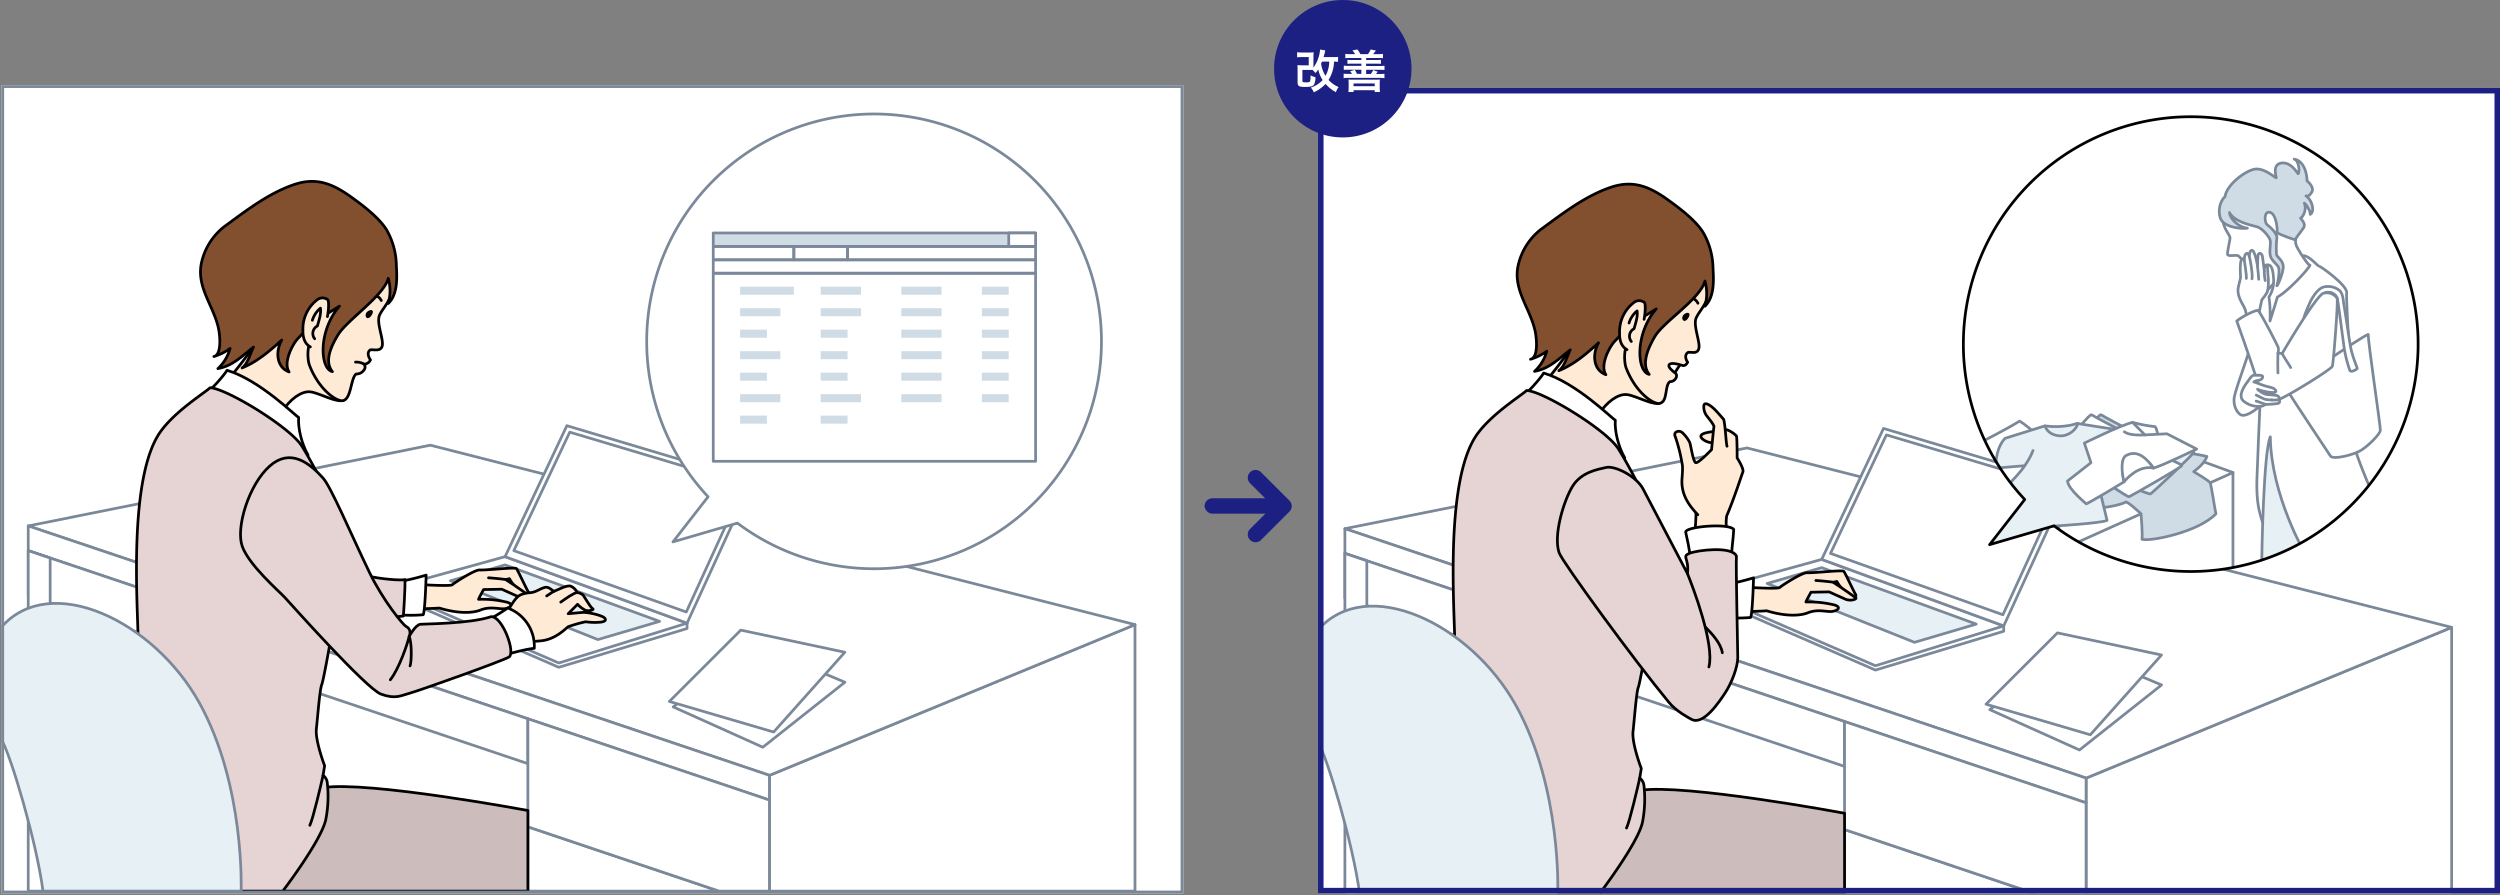 <svg xmlns="http://www.w3.org/2000/svg" xmlns:xlink="http://www.w3.org/1999/xlink" viewBox="0 0 909.5 325.68"><rect x="0" y="0" width="909.5" height="325.68" fill="#808080" stroke="none"/><defs><style>.cls-1,.cls-14,.cls-18{fill:none;}.cls-2,.cls-4,.cls-7{fill:#fff;}.cls-3{clip-path:url(#clip-path);}.cls-13,.cls-18,.cls-4,.cls-5{stroke:#7a8899;}.cls-10,.cls-11,.cls-13,.cls-14,.cls-18,.cls-4,.cls-5,.cls-6,.cls-7,.cls-8,.cls-9{stroke-linecap:round;stroke-linejoin:round;}.cls-5{fill:#e6f0f5;}.cls-6{fill:#ffead6;}.cls-10,.cls-11,.cls-14,.cls-6,.cls-7,.cls-8,.cls-9{stroke:#000;}.cls-9{fill:#824f2f;}.cls-10{fill:#ccbcbc;}.cls-11{fill:#e6d4d4;}.cls-12{clip-path:url(#clip-path-2);}.cls-13,.cls-19{fill:#cfdce6;}.cls-15{fill:#7a8899;}.cls-16{fill:#1d2083;}.cls-17{clip-path:url(#clip-path-3);}</style><clipPath id="clip-path"><rect class="cls-1" x="479.5" y="32" width="430" height="293"/></clipPath><clipPath id="clip-path-2"><path class="cls-1" d="M736.6,181.72a82.72,82.72,0,1,1,10.67,9.58l-23.45,6.84Z"/></clipPath><clipPath id="clip-path-3"><rect class="cls-1" x="0.5" y="31" width="430" height="294"/></clipPath></defs><title>アセット 5</title><g id="レイヤー_2" data-name="レイヤー 2"><g id="レイヤー_21" data-name="レイヤー 21"><rect class="cls-2" x="479.5" y="32" width="430" height="293"/><g class="cls-3"><g id="desk"><polygon class="cls-4" points="758.92 325.18 758.92 283.07 891.91 228.24 891.91 325.18 758.92 325.18"/><polygon class="cls-4" points="758.92 283.07 489.27 192.33 635.54 162.96 891.91 228.24 758.92 283.07"/><polygon class="cls-4" points="758.92 292.07 489.27 201.33 489.27 192.33 758.92 283.07 758.92 292.07"/><polygon class="cls-4" points="671.04 262.5 671.04 278.82 489.27 217.65 489.27 201.33 671.04 262.5"/><polygon class="cls-4" points="671.04 325.18 740.56 325.18 671.04 301.79 671.04 325.18"/><polygon class="cls-4" points="758.92 292.07 671.04 262.5 671.04 301.79 740.56 325.18 758.92 325.18 758.92 292.07"/><polygon class="cls-4" points="489.27 201.33 489.27 325.18 497.25 325.18 497.25 204.02 489.27 201.33"/></g><g id="papers"><polygon class="cls-4" points="723.89 258.17 756.51 272.84 786.37 249.19 753.99 235.6 723.89 258.17"/><polygon class="cls-4" points="722.51 256.19 760.45 267.31 786.35 238.29 748.49 230.24 722.51 256.19"/></g><g id="pc"><polygon class="cls-4" points="620.23 216.8 682.28 243.77 728.95 229.65 728.95 227.7 662.74 205.27 620.23 215.24 620.23 216.8"/><polygon class="cls-4" points="620.23 215.24 682.28 242.2 728.95 227.7 662.74 203.51 620.23 215.24"/><polygon class="cls-5" points="718.95 227.05 662.74 206.51 642.88 212.27 696.49 233.68 718.95 227.05"/><polygon class="cls-4" points="685.22 155.87 662.74 203.51 728.95 227.7 752.61 176 685.22 155.87 685.22 155.87"/><polyline class="cls-4" points="686.27 158.22 749.9 177.23 728.65 223.65 665.93 201.33 686.27 158.22"/></g><g id="SV"><path class="cls-6" d="M581.75,150.62c2.56-4.16,6.88-7.54,10.3-7.05s10.06,4.44,12.13,2.85c-3.31-14.68,14.7-39.29-2-42.71s-35.18,2.44-36.65,5.74,8.8,12.46,8.67,13.19-10.26,15-12.58,16.49S581.75,150.62,581.75,150.62Z"/><path class="cls-7" d="M608.64,136.57c.74-1,2.45-3.79,2.81-4.22s-.3-2.5-2.93-2.5-6.66-.37-5,3.18a5.88,5.88,0,0,0,4.89,3.6"/><path class="cls-6" d="M591.76,125.7c-1.1,2.32-.78,6.58-.2,8.1,3.46,9.08,10,13.42,12.22,12.95,3.09-.65,1.71-6.46,3.74-7.92,1.9.12,3.12-2.2,2-3.06s-2.71-2.15-2.34-3c.49-1.06,3.44-.28,4.29,0s1.65.59,2.51-1c-.61-.81-1.37-2.7.18-3.6,1.34-.12,3,.63,3.77-1,1-2.27-2.22-8.68-.82-11.64,1.51-3.18,5.3-5.87,4.89-13.68-.28-5.38-20.24-25.66-25.86-17.6"/><path class="cls-6" d="M614.93,108.31a3.64,3.64,0,0,1,2.77,2"/><path class="cls-8" d="M614,114.29c.69-.06-.95,2.63-1.39,1.82S613.09,114.36,614,114.29Z"/><path class="cls-9" d="M552.48,95.82c-2.46,9.27,4.11,16,6,24.62.51,2.34,1.3,9.61-1.67,10.26a19.44,19.44,0,0,0,5.9-2.93,15.64,15.64,0,0,1-4.44,7.33c5.43-1,8.6-4.44,13-7.82-1.22,2.41-2,5.94-4.15,7.58,5.53-2.27,10-6.12,14.41-10.14-2.36,4.27-1.89,9.91,2.69,11.6-2.32-3.66,1.55-10.33,2.93-11.85,6.6-7.2,9.89-8.6,15.39-12.09-7.81,9-7.14,22.8-2.56,23.82-3.06-3.79-.28-9.81,2.08-13.8,3.17-5.38,16.49-13.68,18.2-20.16a17,17,0,0,1,0,9.16c3.54-3.42,3.17-9.55,2.93-14A26.78,26.78,0,0,0,619.86,85c-2.41-4.25-8-8.62-12-11.53-7.24-5.36-13.34-8.23-21.87-5.33-9.43,3.21-17.54,9.57-25.41,15.31A23,23,0,0,0,552.48,95.82Z"/><path class="cls-6" d="M591.91,127.2c-2.83-1.5-2.72-5.1-2.71-6.27a13.31,13.31,0,0,1,5.54-11.12,3.11,3.11,0,0,1,3.5.25c.35.36.49,2.69-.12,6.11"/><path class="cls-6" d="M593.47,124.23a3.07,3.07,0,0,1,1-4.64c.73-2.57,1.39-4.53,1.1-6.48a9.22,9.22,0,0,0-2.93,4.4"/><path class="cls-7" d="M553.28,144.39c1.71-.37,7.66-7.37,8.31-8.68,12,3.59,24.92,16.66,26.06,17.15-.32,3.91,1.14,9.77,3.42,13.68C581.46,160.67,553.28,144.39,553.28,144.39Z"/><path class="cls-10" d="M671.05,325.18V295.86s-58.48-10.91-74.6-8.3c-6.32,1-59.54,1.95-60,2.68s0,34.94,0,34.94Z"/><path class="cls-11" d="M581.87,325.18s14.5-19,15.72-26.38a43.53,43.53,0,0,0,.49-12.87,3.82,3.82,0,0,0-1.55-2.86l.57-3.49s-3.5-9.13-3-13.52,1.22-14.42,1.95-16.13,8.58-44.22,7.59-53.26-11.36-27.89-15-33.55c-4.4-6.84-27.53-20.93-33.27-21.05-2.12,2-14.41,9.54-19.15,17.71-11.59,19.95-6.14,72.23-7.11,75.82s-15.4,89.58-15.4,89.58Z"/><path class="cls-11" d="M596.53,283.07c-.57,2.7-3.67,15.89-4.81,18.17"/><path class="cls-6" d="M653.21,220.37l6.84-7,8.19-1.84a14.84,14.84,0,0,0,4.27,4.77c2.44,1.46,3.06.73,2.44-.25s-3.66-7.57-4.15-8.18-10.38.61-13.44.49c-1.83-.08-9.28,4.76-9.89,5.37s-11.36,0-13.93-.24c0,0-1.59,6.72-1.34,9.53"/><path class="cls-6" d="M631.22,222.57c2.2,0,11.12-.25,11.48-.37,7.21,2.2,12.36,1.8,15,.73,3.66-1.46,6.84-.24,8.8-.48s3.54-1.47,1-2.33A38.77,38.77,0,0,0,657,219c0-.25,1.83-3.55,1.83-3.55l6.6-.12,5.74,2.57c2.2,1,4.4,0,4-.37s-7.94-5.62-8.43-5.74-5.5-.61-6.11-.61"/><path class="cls-7" d="M628.66,212.31c2.44,0,9.28-2.08,9.28-2.08s-.37,13.56-1.1,14.41a51.13,51.13,0,0,1-8.92,0C626.78,224.51,628.66,212.31,628.66,212.31Z"/><path class="cls-11" d="M617.05,210.6c4,1,12,1.71,13.19,1.22.13,2.32-.48,12.7-.61,13.31-1.83.13-12.21,1.47-13.07.25S617.05,210.6,617.05,210.6Z"/><path class="cls-6" d="M625.6,162.71c0-1.47-1-1.71-1.34-1.71a6.13,6.13,0,0,1-4.52-1c-2-1.46-.49-2.2,1-2.56s6-1,7.08-1.1,3.67,1.83,3.91,2.32.24,7.94.24,7.94,2.57,3.91,2.08,5.13-3.3,10-5.86,15.88c-.61,3.05.36,8.92,0,10.63s-12-.61-12-.61,1.1-8.55.73-13.44C616.64,180.4,625.6,162.71,625.6,162.71Z"/><path class="cls-6" d="M617.66,187.26c-3-3.17-6.21-7.22-5.74-13.19.37-4.64.12-4.76-.12-6.23a58.37,58.37,0,0,0-2.32-8.92c-.86-1.83,1.22-2.44,2.32-1.71a11.84,11.84,0,0,1,2.93,3.79c.37.86,1.22,7.09,2.2,7.33s5.74-4.76,5.74-4.76.73-7.7.86-8.31-2.08-3.3-2.57-3.91a5.41,5.41,0,0,1-1.1-3.79c.25-1.59,2.44,0,3.54,1s2.81,3.05,3.67,4c.61,2.08.85,8.67,1.22,9.77"/><path class="cls-7" d="M614.85,203.27c0-3.18-1.22-7.58-1.59-9.65s15.88-3.42,17.47-1c-.12,3.3-1,8.67-.73,10.26S614.85,203.27,614.85,203.27Z"/><path class="cls-11" d="M613.88,208.64c.73-5.62-2.2-6.11.73-7.33s15.63-2.69,17.1,1c-.24,3.42.49,33.47.49,36.89s-2.2,9.29-4.64,12.95c-1.82,2.73-7.82,12-12.22,9.53-.83-.46-5.36-2.75-8.21-6.19-12.28-14.81-38.74-51-39.92-54.4-2.2-6.35,1.71-19.06,4.89-24.19s9-6.11,12.21-6.84,11,3.18,13.44,7.82C599.28,180.76,613.88,208.64,613.88,208.64Z"/><path class="cls-11" d="M613.88,208.64c2,4.89,10,25.9,7.81,34"/><path class="cls-11" d="M620.47,228.19c2.2,2.2,5.62,5.86,6.11,9.28"/></g><path id="chair" class="cls-5" d="M494.65,325.18c-2.39-18.09-11.78-49.63-15.15-55.21V229.16c17.75-20.27,55.46-2.44,72.07,27.61s15.15,68.41,15.15,68.41Z"/><g id="fukidashi"><g class="cls-12"><polygon class="cls-4" points="799.88 167.35 812.35 171.91 812.35 210.6 748.98 210.6 748.98 173.22 799.88 167.35"/><line class="cls-4" x1="753.63" y1="198.26" x2="812.35" y2="171.91"/><path class="cls-13" d="M764,184.52c1.8.45,8.72-1.21,9.21-1.86s5.7,4.27,5.7,4.27.65,7.95.33,9.25c2.6.94,20.36-2.44,26.91-9.25-.36-1.5-1.69-10.48-2.09-11.28s-6-4.06-6-4.06,4-2.77,4.8-5.54c-3.25-.82-11.56-2-11.56-2l-29.32,8.47Z"/><path class="cls-5" d="M767.31,173.7c1.46,1,14.57,6.28,15.06,6s16.21-14.9,15.88-15.39-21.5-4.73-21.5-4.73Z"/><path class="cls-4" d="M761.57,172.14c1.23,1.26,12.46,8.79,13,8.57S794,169.84,793.8,169.29s-20.06-9.06-20.06-9.06Z"/><path class="cls-13" d="M756.07,159.21c1.79-1,7.65-8.8,8.3-8.31s9.61,5.21,9.61,5.21l-5.21,8.64Z"/><path class="cls-4" d="M752.61,159.21c1.79-1,7.66-8.8,8.31-8.31s9.61,5.21,9.61,5.21l-5.21,8.64Z"/><path class="cls-4" d="M734.73,153.18c-4.4,2.85-15.47,8.36-15.31,8.39,0,0,7.33,16.78,10.59,17.59,8.63-4.23,18.73-14.41,18.73-14.41S737.41,154.65,734.73,153.18Z"/><path class="cls-4" d="M784,155.21c.88.87,1.12,4.32,1.12,4.32l-10.59,1.06,1.31-6.92A54,54,0,0,0,784,155.21Z"/><path class="cls-5" d="M754.89,157.62c.32-.65,1.42-2,1-3.54l-.31-.05s-4.38,1.81-11.59.93C743.32,160.55,752.51,160.79,754.89,157.62Z"/><path class="cls-5" d="M771.3,166.75s-.33-9.25-.41-10.39c-3.38-.37-13.13-2-15-2.28-.7,2.77-3.76,4.37-5.75,4.48-2.68.14-5.46-1.14-6.15-3.6l-.14,0c-1.43.42-9.63,3.05-14.43,4.51-3.75,4-3.34,10.83-3.34,10.83l10.5-.88c-2.38,3.93-12.78,13.73-21.62,22.38l7.54,12.07,24.75-12.55c.23.16,17.84-1.1,19.3-2-.65-2.85-5.39-22.19-5.39-22.19Z"/><path class="cls-5" d="M736.6,169.4a24.83,24.83,0,0,0,3-5.47"/><path class="cls-4" d="M799.15,163.36l-10.83-5.55-8,.41-4.48-4.55c-3.91.81-17.55,7.53-17.55,7.53l2.4,7.13L752.16,175c.33,3.17,6.68,8,6.76,8.3s13.7-7.9,13.8-8c-.72-3.62-1-7.77,1.46-8.58,4-2,7.07.53,9.25,3.58h0C786.93,169.31,799.15,163.36,799.15,163.36Z"/><path class="cls-4" d="M773.81,165.56c-2.42.81-2,6.23-1.09,9.72.87-1.07,5.33-6.14,10.71-5C781.14,167,777.8,163.56,773.81,165.56Z"/><path class="cls-4" d="M772.84,157.09c1.63,1.3,5.55,1.23,7.5,1.13"/><path class="cls-4" d="M824.23,193.62c-.61-3.67-3.54-6.84-3.17-19.18.14-4.79,1.1-26.76,1.1-26.76s-4.4,4.16-6.84,3.3c-.93-.32-3.18-2.93-2.45-6.72s6.84-19.54,7.45-24.06,1.71-12.22,2.94-13,12.7-14.41,14.9-14.17,5,3.79,5.5,3.79,10.42,7,10.05,9.73,2.9,53.79,3,56.11,5.74,15.39,6.84,18.32-20.52,18.82-25.17,18.57S824.84,197.28,824.23,193.62Z"/><path class="cls-5" d="M822.84,203.85c0-2.54.66-39.8,3.1-44.93.25,21.3,12.71,42.64,12.71,42.64Z"/><path class="cls-4" d="M825.82,116.78a47,47,0,0,0-.37-8.75,10.62,10.62,0,0,0,1.65-6.86c-.08-1.15-.28-4.45-1.65-4.75-2.32-.51-5.37,3.34-7.49,1.22-1.59-1.59-2.83-4.26-3.81-4.62s-3.52.39-3.76-.47c-.17-.59.77-4.72.89-5.82s-1.93-3-2.44-5.74c-.37-2,.57-4.16,1.55-6.36s16.53-4.15,18-4.27,8.43,8.06,7.94,9.89-1.84,7.15-.86,9.23,4.28,7.14,4.89,7c-.37,1.22-7.7,9.28-11.85,11.61C827.9,110.3,825.82,116.78,825.82,116.78Z"/><path class="cls-13" d="M817.58,83c-1.59.31-8.86-.06-9.9-3.91s.86-6.84,1.77-7.51c.67-4.58,7.82-9.77,11.12-10.08s7,3.12,7.51,3.18c-.12-1.1-1.4-5,2.08-5.38s5.68,3.91,5.92,3.91c.67-.91.19-4.88-1.46-5.31,4.52.73,4.76,7.82,4.64,7.82S842.19,68,841,69.93s-1.77,1.28-2.08,1.34c2.39,1.65,3.24,5.81,1.53,6.72.12-1.46-1.71-3.91-2.14-4.09,1.1,2.44-.79,5.38-1.28,5.38s2.14,1.89,1,3.6-3.12,4-2.93,4.4a53.18,53.18,0,0,1-6.72-2.57c.24-.06,0-6.53-2.39-7.39s-2.32,3.6-1.1,4.52,3.61,3.18,3.43,4.77a34,34,0,0,0-.13,6c.19.92,2.63,2.32,2.45,4.71s-2,6.65-2.32,6.65c.42-1.4,1.16-5.68.54-6.84s-2.56-2.38-2.93-4.21.19-3.79,0-5.26-2.93-4.58-4.76-5.13-8.25-1.71-10.08-5.19C811.41,80,814.77,82.7,817.58,83Z"/><path class="cls-4" d="M817.35,116.45c-.23-2.24-.07-3.25-1.31-5.41s-2.25-4.41-1.7-6.73.77-3.1.77-3.41-.35-5.57.35-6.34.81-.43,1-.27c0-.58.24-1.9.86-2.09s1,1.12,1,1.12-.07-2.06.85-2.24c1.16-.24,2.09,5.49,2.17,6a38.76,38.76,0,0,1,.15-4.25c.16-1,1.24-.78,1.51.19.17.61.7,5.22.78,5.61a3.83,3.83,0,0,1,.19-1.55c.09-.49.85-.78.89-.5.11.81.19,3.52.27,3.91s.39,4.64-.54,6.18-1.78,2.25-1.86,2.87-.77,3.4-.77,4.1S817.35,116.45,817.35,116.45Z"/><path class="cls-4" d="M823.74,98.66a20.35,20.35,0,0,0,.34,3.4"/><path class="cls-4" d="M821.3,97.11c.11.62.42,4.06.42,4.49"/><path class="cls-4" d="M818.28,93.32c.19.31,1.32,6,1,8.12"/><path class="cls-4" d="M816.42,94.29c0,.35,1,5.92.78,7"/><path class="cls-4" d="M831.81,141.37c1.46,2.85,15.06,23,16,24.52s8.71-.49,11.24-2.12,6.84-5.78,6.92-7.25-4.48-31.92-4.4-34.86C859.33,122.23,831.81,141.37,831.81,141.37Z"/><path class="cls-4" d="M854.85,134.7a48.47,48.47,0,0,1-2-7.82c-1-7.16-2.2-16.89-2.52-18.25a3.38,3.38,0,0,0-3.24-2.31c-1.72-.06-3,1.32-4,2.93a68.62,68.62,0,0,0-3,6.63c-.33.83-1.87,0-1.87,0-.42-.2,2.27-6.2,2.61-6.78,1-1.75,2.77-4.49,5-4.78a6.58,6.58,0,0,1,5.38,1.45c1.19,1.2,1.22,3.34,1.48,4.92.83,5,1.52,10,2.35,15,.63,3.81,2.48,7.86,2.51,8.28S855.13,135.69,854.85,134.7Z"/><path class="cls-4" d="M813.73,116.78c2.36-1.87,6.84-4,7.65-3.83s7.09,12.54,7.41,13.36a4.24,4.24,0,0,1-.08,2.2l1.55.08s12.46-21.34,15.07-21.91a4.53,4.53,0,0,1,4.88,1.79c.49.9-1.3,23.54-1.71,24.76s-16.94,11.32-19.3,12-6.51.25-7-2.93S813.73,116.78,813.73,116.78Z"/><path class="cls-4" d="M828.71,128.51c-.08.65-.08,6.35,0,7.16"/><path class="cls-4" d="M830.26,128.59c.49,1.22,2.93,4.64,3.09,5.13"/><path class="cls-4" d="M817.58,139c.83-1.12,1.58-2.49,2.42-2.48s1.25,0,2,0,1.68.24.86,1.25c-.69.84-1.9.43-2.91,1.17,1.11.33,2.24.83,3.34,1.21,1.63.57,3.41.81,4,1.26s1,1,.41,1.28-4.37-.14-6.39-1.07a8,8,0,0,0,3.06,1.86c.51.05,3.88.34,4.11.45.89.47.93,1.5.31,1.5a20.13,20.13,0,0,1-2.36.1c.84.09,2.76-.25,2.88.24a.77.77,0,0,1-.58,1,32.67,32.67,0,0,1-4.39.36c-.53.11-.92.56-1.45.63a8.5,8.5,0,0,1-6.86-2C814.2,143.91,816.38,140.55,817.58,139Z"/><path class="cls-4" d="M826.48,145.49a9.8,9.8,0,0,1-2.64-.28c-.71-.3-2.17-1.07-3-1.46"/><path class="cls-4" d="M824.39,147.07c-.71,0-2-.7-3.61-1.16"/></g><path class="cls-14" d="M736.6,181.72a82.72,82.72,0,1,1,10.67,9.58l-23.45,6.84Z"/></g></g><path class="cls-15" d="M908.5,33V324h-428V33h428m1-1h-430V325h430V32Z"/><rect class="cls-2" x="0.5" y="31" width="430" height="294"/><path class="cls-16" d="M469.07,182.1l-10.3-10.3a2.8,2.8,0,1,0-4,4l8.32,8.32-8.32,8.32a2.8,2.8,0,1,0,4,4l10.3-10.3A2.79,2.79,0,0,0,469.07,182.1Z"/><rect class="cls-16" x="438.22" y="181.28" width="28.01" height="5.6" rx="2.8" ry="2.8"/><path class="cls-16" d="M907.5,34V323h-426V34h426m2-2h-430V325h430V32Z"/><circle class="cls-16" cx="488.5" cy="25" r="25"/><path class="cls-2" d="M486.77,22.51a6.36,6.36,0,0,0-1.45-.09,13.23,13.23,0,0,1-.79,4.18,11.06,11.06,0,0,1-1.22,2.46A10.62,10.62,0,0,0,487,31.68a6,6,0,0,0-1,1.86,13.86,13.86,0,0,1-3.76-3,14.19,14.19,0,0,1-4.27,3.05,5.77,5.77,0,0,0-1.11-1.73,9.77,9.77,0,0,0,4.31-2.74,11.54,11.54,0,0,1-1.6-3.87,9.37,9.37,0,0,1-1,1.33,5.3,5.3,0,0,0-1.13-1.15c-.38,0-.75,0-1.32,0h-2.31v3.89c0,.58.15.64,1.3.64s1.39-.1,1.52-.43a6.85,6.85,0,0,0,.15-1.86v-.25a6.3,6.3,0,0,0,1.76.65,5.54,5.54,0,0,1-.53,2.77c-.42.56-1.32.79-3.1.79-2.37,0-2.85-.3-2.85-1.73V25.46a15.58,15.58,0,0,0-.07-1.77,16.21,16.21,0,0,0,1.7.07h2.43v-3h-2.43a18,18,0,0,0-1.8.08V19a12.72,12.72,0,0,0,1.8.1h2.46a12.77,12.77,0,0,0,1.76-.08,14.92,14.92,0,0,0-.08,1.7v2.92c0,.43,0,.61,0,.95a12.8,12.8,0,0,0,2-4.17,11.84,11.84,0,0,0,.41-2.39l1.93.31a2.13,2.13,0,0,0-.18.68c-.15.66-.29,1.12-.47,1.75h3.65a13.73,13.73,0,0,0,1.63-.08Zm-5.84-.09c-.15.33-.16.4-.31.71a11,11,0,0,0,1.6,4.46,10.63,10.63,0,0,0,1.35-5.17Z"/><path class="cls-2" d="M493,19.69a12.65,12.65,0,0,0-1-1.36l1.81-.33a10.53,10.53,0,0,1,1.11,1.69h2.74a8,8,0,0,0,1-1.69l1.88.37a13.28,13.28,0,0,1-1,1.32h1.92a9.13,9.13,0,0,0,1.66-.1v1.58a11.26,11.26,0,0,0-1.66-.08H497v.74h3.81a11.07,11.07,0,0,0,1.56-.07v1.47a12.09,12.09,0,0,0-1.56-.06H497V24h5a11.41,11.41,0,0,0,1.68-.08v1.56a11.67,11.67,0,0,0-1.68-.08h-5v1.52h1.69a9.31,9.31,0,0,0,.89-1.44l1.65.63c-.15.18-.15.18-.48.61a1.54,1.54,0,0,1-.18.2H502a11.1,11.1,0,0,0,1.66-.08v1.6a8.7,8.7,0,0,0-1.66-.1H490.49a8.76,8.76,0,0,0-1.67.1V26.8a11.34,11.34,0,0,0,1.67.08h1.4a7.2,7.2,0,0,0-.72-.94l1.66-.53a7,7,0,0,1,.84,1.47h1.59V25.36h-4.72a12.24,12.24,0,0,0-1.67.08V23.88a11.34,11.34,0,0,0,1.67.08h4.72v-.79h-3.5a12,12,0,0,0-1.57.06V21.76a11.15,11.15,0,0,0,1.57.07h3.5v-.74h-4.19a11.43,11.43,0,0,0-1.65.08V19.59a9.08,9.08,0,0,0,1.65.1Zm-2.46,13.77a13.41,13.41,0,0,0,.1-1.65V30.29a8,8,0,0,0-.09-1.37,11.15,11.15,0,0,0,1.37.07h8.71a10.06,10.06,0,0,0,1.39-.07,7.74,7.74,0,0,0-.08,1.32v1.59a11.12,11.12,0,0,0,.1,1.63h-1.92v-.64h-7.7v.64Zm1.88-2.1h7.7v-1h-7.7Z"/><g class="cls-17"><g id="desk-2" data-name="desk"><polygon class="cls-4" points="279.92 324.18 279.92 282.07 412.91 227.24 412.91 324.18 279.92 324.18"/><polygon class="cls-4" points="279.92 282.07 10.27 191.33 156.54 161.96 412.91 227.24 279.92 282.07"/><polygon class="cls-4" points="279.92 291.07 10.27 200.33 10.27 191.33 279.92 282.07 279.92 291.07"/><polygon class="cls-4" points="192.04 261.5 192.04 277.82 10.27 216.65 10.27 200.33 192.04 261.5"/><polygon class="cls-4" points="192.04 324.18 261.56 324.18 192.04 300.79 192.04 324.18"/><polygon class="cls-4" points="279.92 291.07 192.04 261.5 192.04 300.79 261.56 324.18 279.92 324.18 279.92 291.07"/><polygon class="cls-4" points="10.27 200.33 10.27 324.18 18.25 324.18 18.25 203.02 10.27 200.33"/></g><g id="papers-2" data-name="papers"><polygon class="cls-4" points="244.9 257.17 277.51 271.84 307.37 248.19 274.99 234.6 244.9 257.17"/><polygon class="cls-4" points="243.51 255.19 281.45 266.31 307.35 237.29 269.49 229.24 243.51 255.19"/></g><g id="pc-2" data-name="pc"><polygon class="cls-4" points="141.23 215.8 203.28 242.77 249.95 228.65 249.95 226.7 183.74 204.27 141.23 214.24 141.23 215.8"/><polygon class="cls-4" points="141.23 214.24 203.28 241.2 249.95 226.7 183.74 202.51 141.23 214.24"/><polygon class="cls-5" points="239.95 226.05 183.74 205.51 163.88 211.27 217.49 232.68 239.95 226.05"/><polygon class="cls-4" points="206.22 154.87 183.74 202.51 249.95 226.7 273.61 175 206.22 154.87 206.22 154.87"/><polyline class="cls-4" points="207.27 157.22 270.9 176.23 249.66 222.65 186.93 200.33 207.27 157.22"/></g><g id="SV-2" data-name="SV"><path class="cls-6" d="M102.75,149.62c2.56-4.16,6.88-7.54,10.3-7.05s10.06,4.44,12.13,2.85,14.7-39.29-2-42.71S88,105.15,86.5,108.45s8.8,12.46,8.67,13.19-10.26,15-12.58,16.49S102.75,149.62,102.75,149.62Z"/><path class="cls-6" d="M112.76,124.7c-1.1,2.32-.78,6.58-.2,8.1,3.46,9.08,10,13.42,12.22,12.95,3.09-.65,2.77-8.23,4.8-9.69a3.34,3.34,0,0,0,3-1.71,1.6,1.6,0,0,0-.12-1.84,2.71,2.71,0,0,0,2.32-1.58c-.61-.82-1.5-2.77,0-3.67,1.35-.12,3.42.57,4.16-1.06,1-2.27-2.22-8.68-.82-11.64,1.51-3.18,5.3-5.87,4.89-13.68-.28-5.38-20.24-25.66-25.86-17.6"/><path class="cls-6" d="M129.34,131.74a5.71,5.71,0,0,1,3.42.9"/><path class="cls-6" d="M135.93,107.31a3.64,3.64,0,0,1,2.77,2"/><path class="cls-8" d="M135,113.29c.69-.06-.95,2.63-1.39,1.82S134.09,113.36,135,113.29Z"/><path class="cls-9" d="M73.48,94.82c-2.46,9.27,4.11,16,6,24.62.51,2.34,1.3,9.61-1.67,10.26a19.44,19.44,0,0,0,5.9-2.93,15.64,15.64,0,0,1-4.44,7.33c5.43-1,8.6-4.44,12.95-7.82-1.22,2.41-2,5.94-4.15,7.58,5.53-2.27,10-6.12,14.41-10.14-2.36,4.27-1.89,9.91,2.69,11.6-2.32-3.66,1.55-10.33,2.93-11.85,6.6-7.2,9.89-8.6,15.39-12.09-7.81,9-7.14,22.8-2.56,23.82-3.06-3.79-.41-9.32,2-13.31,3.18-5.38,16.62-14.17,18.33-20.65a17,17,0,0,1,0,9.16c3.54-3.42,3.17-9.55,2.93-14A26.78,26.78,0,0,0,140.86,84c-2.41-4.25-8-8.62-12-11.53-7.24-5.36-13.34-8.23-21.87-5.33-9.43,3.21-17.54,9.57-25.41,15.31A23,23,0,0,0,73.48,94.82Z"/><path class="cls-6" d="M112.91,126.2c-2.83-1.5-2.72-5.1-2.71-6.27a13.31,13.31,0,0,1,5.54-11.12,3.11,3.11,0,0,1,3.5.25c.35.36.49,2.69-.12,6.11"/><path class="cls-6" d="M114.47,123.23a3.07,3.07,0,0,1,1-4.64c.73-2.57,1.39-4.53,1.1-6.48a9.22,9.22,0,0,0-2.93,4.4"/><path class="cls-7" d="M74.28,143.39c1.71-.37,7.66-7.37,8.31-8.68,12,3.59,24.92,16.66,26.06,17.15-.32,3.91,1.14,9.77,3.42,13.68C102.46,159.67,74.28,143.39,74.28,143.39Z"/><path class="cls-10" d="M192.05,324.18V294.86s-58.48-10.91-74.6-8.3c-6.32,1-59.54,1.95-60,2.68s0,34.94,0,34.94Z"/><path class="cls-11" d="M102.87,324.18s14.5-19,15.72-26.38a43.53,43.53,0,0,0,.49-12.87,3.82,3.82,0,0,0-1.55-2.86l.57-3.49s-3.5-9.13-3-13.52,1.22-14.42,2-16.13,8.58-44.22,7.59-53.26-11.36-27.89-15-33.55c-4.4-6.84-27.53-20.93-33.27-21.05-2.12,2-14.41,9.54-19.15,17.71C45.62,178.73,51.07,231,50.1,234.6s-15.4,89.58-15.4,89.58Z"/><path class="cls-11" d="M117.53,282.07c-.57,2.7-3.67,15.89-4.81,18.17"/><path class="cls-6" d="M170.3,219.37l6.84-7,8.19-1.84a14.84,14.84,0,0,0,4.27,4.77c2.45,1.46,3.06.73,2.45-.25s-3.67-7.57-4.16-8.18-10.38.61-13.44.49c-1.83-.08-9.28,4.76-9.89,5.37s-11.36,0-13.93-.24c0,0-1.58,6.72-1.34,9.53"/><path class="cls-6" d="M148.31,221.57c2.2,0,11.12-.25,11.49-.37,7.2,2.2,12.35,1.8,15,.73,3.67-1.46,6.84-.24,8.8-.48s3.54-1.47,1-2.33a38.77,38.77,0,0,0-10.5-1.09c0-.25,1.83-3.55,1.83-3.55l6.6-.12,5.74,2.57c2.2,1,4.4,0,4-.37s-7.94-5.62-8.43-5.74-5.5-.61-6.11-.61"/><path class="cls-7" d="M145.75,211.31c2.44,0,9.28-2.08,9.28-2.08s-.37,13.56-1.1,14.41a51.13,51.13,0,0,1-8.92,0C143.87,223.51,145.75,211.31,145.75,211.31Z"/><path class="cls-11" d="M134.14,209.6c4,1,12,1.71,13.2,1.22.12,2.32-.49,12.7-.62,13.31-1.83.13-12.21,1.47-13.07.25S134.14,209.6,134.14,209.6Z"/><path class="cls-6" d="M183.74,223.64c1.95-2.8,3.54-6.1,5.37-7.08s3.75-.84,4.77-1.1c1.46-.37,2.56-1.22,4.15-1.71s2.44.86,3.54,1.34c1.71-.61,4.65-2.32,6.11-1.83a4.82,4.82,0,0,1,2.32,2.32,4.33,4.33,0,0,1,2.08.86c.49.61,2.81,4.64,3.54,5s-1.34,1-2.56.61a9.81,9.81,0,0,1-2.94-2.2l-3.42,3.42s4-.37,5.5-.49a21.87,21.87,0,0,1,6.84,1.47c1.35.61,2,1.71-.36,2.07a22.82,22.82,0,0,1-5.62-.12A50.11,50.11,0,0,0,206.7,228c-1,.74-4.64,4.64-9.89,5.13s-8.55.61-8.55.61l-8.92-6.84Z"/><path class="cls-6" d="M201.57,215.09c-.55.25-2.07,1.35-2.68,1.71"/><path class="cls-6" d="M204,219.06c1.34-1,5.07-3.6,6-3.48"/><path class="cls-7" d="M175.8,226.58a98.3,98.3,0,0,0,8.92-5.38,14.84,14.84,0,0,1,9.65,14.66c-4.89.49-11.85,3-12.1,2.44S175.8,226.58,175.8,226.58Z"/><path class="cls-11" d="M88.13,198.77c2.44,6.84,13.52,16.45,15.47,18.56s29.65,33.23,35,35.19,7.33.48,10.43-.33S183.17,240.35,185.2,239c2.45-1.63-2.44-14.83-6.51-14.66-7.66,2.6-23.94,2.6-25.74,2.77s-4.07,4.39-4.07,4.39,1.14-2.44-1.14-3.58c-1-.49-8.3-9.25-13.35-19.71-6.81-14.1-14-31.19-16.94-34.37-5-5.53-11.89-10.91-19.39-4.23S85.69,191.92,88.13,198.77Z"/><path class="cls-11" d="M142,247.3c3.26-4.07,6.52-13.84,6.84-15.8,1.14,2.61.82,9.94.33,10.75"/></g><path id="chair-2" data-name="chair" class="cls-5" d="M15.65,324.18C13.26,306.09,3.87,274.55.5,269V228.16c17.75-20.27,55.46-2.44,72.07,27.61s15.15,68.41,15.15,68.41Z"/><path id="fukidashi-2" data-name="fukidashi" class="cls-4" d="M257.6,180.72a82.72,82.72,0,1,1,10.67,9.58l-23.45,6.84Z"/><g id="data"><rect class="cls-13" x="259.48" y="84.75" width="117.27" height="4.89"/><rect class="cls-4" x="366.98" y="84.75" width="9.77" height="4.89"/><rect class="cls-18" x="259.48" y="89.64" width="29.32" height="4.89"/><rect class="cls-18" x="288.8" y="89.64" width="19.55" height="4.89"/><rect class="cls-18" x="308.34" y="89.64" width="68.41" height="4.89"/><rect class="cls-18" x="259.48" y="94.52" width="117.27" height="4.89"/><rect class="cls-18" x="259.48" y="99.41" width="117.27" height="68.41"/><rect class="cls-19" x="269.25" y="104.3" width="19.55" height="2.93"/><rect class="cls-19" x="269.25" y="112.11" width="14.66" height="2.93"/><rect class="cls-19" x="269.25" y="119.93" width="9.77" height="2.93"/><rect class="cls-19" x="269.25" y="127.75" width="14.66" height="2.93"/><rect class="cls-19" x="269.25" y="135.57" width="9.77" height="2.93"/><rect class="cls-19" x="269.25" y="143.39" width="14.66" height="2.93"/><rect class="cls-19" x="269.25" y="151.2" width="9.77" height="2.93"/><rect class="cls-19" x="298.57" y="104.3" width="14.66" height="2.93"/><rect class="cls-19" x="298.57" y="112.11" width="14.66" height="2.93"/><rect class="cls-19" x="298.57" y="119.93" width="9.77" height="2.93"/><rect class="cls-19" x="298.57" y="127.75" width="9.77" height="2.93"/><rect class="cls-19" x="298.57" y="135.57" width="9.77" height="2.93"/><rect class="cls-19" x="298.57" y="151.2" width="9.77" height="2.93"/><rect class="cls-19" x="298.57" y="143.39" width="14.66" height="2.93"/><rect class="cls-19" x="327.89" y="104.3" width="14.66" height="2.93"/><rect class="cls-19" x="327.89" y="112.11" width="14.66" height="2.93"/><rect class="cls-19" x="327.89" y="119.93" width="14.66" height="2.93"/><rect class="cls-19" x="327.89" y="127.75" width="14.66" height="2.93"/><rect class="cls-19" x="327.89" y="135.57" width="14.66" height="2.93"/><rect class="cls-19" x="327.89" y="143.39" width="14.66" height="2.93"/><rect class="cls-19" x="357.2" y="104.3" width="9.77" height="2.93"/><rect class="cls-19" x="357.2" y="112.11" width="9.77" height="2.93"/><rect class="cls-19" x="357.2" y="119.93" width="9.77" height="2.93"/><rect class="cls-19" x="357.2" y="127.75" width="9.77" height="2.93"/><rect class="cls-19" x="357.2" y="135.57" width="9.77" height="2.93"/><rect class="cls-19" x="357.2" y="143.39" width="9.77" height="2.93"/></g></g><path class="cls-15" d="M429.5,32V324H1.5V32h428m1-1H.5V325h430V31Z"/></g></g></svg>